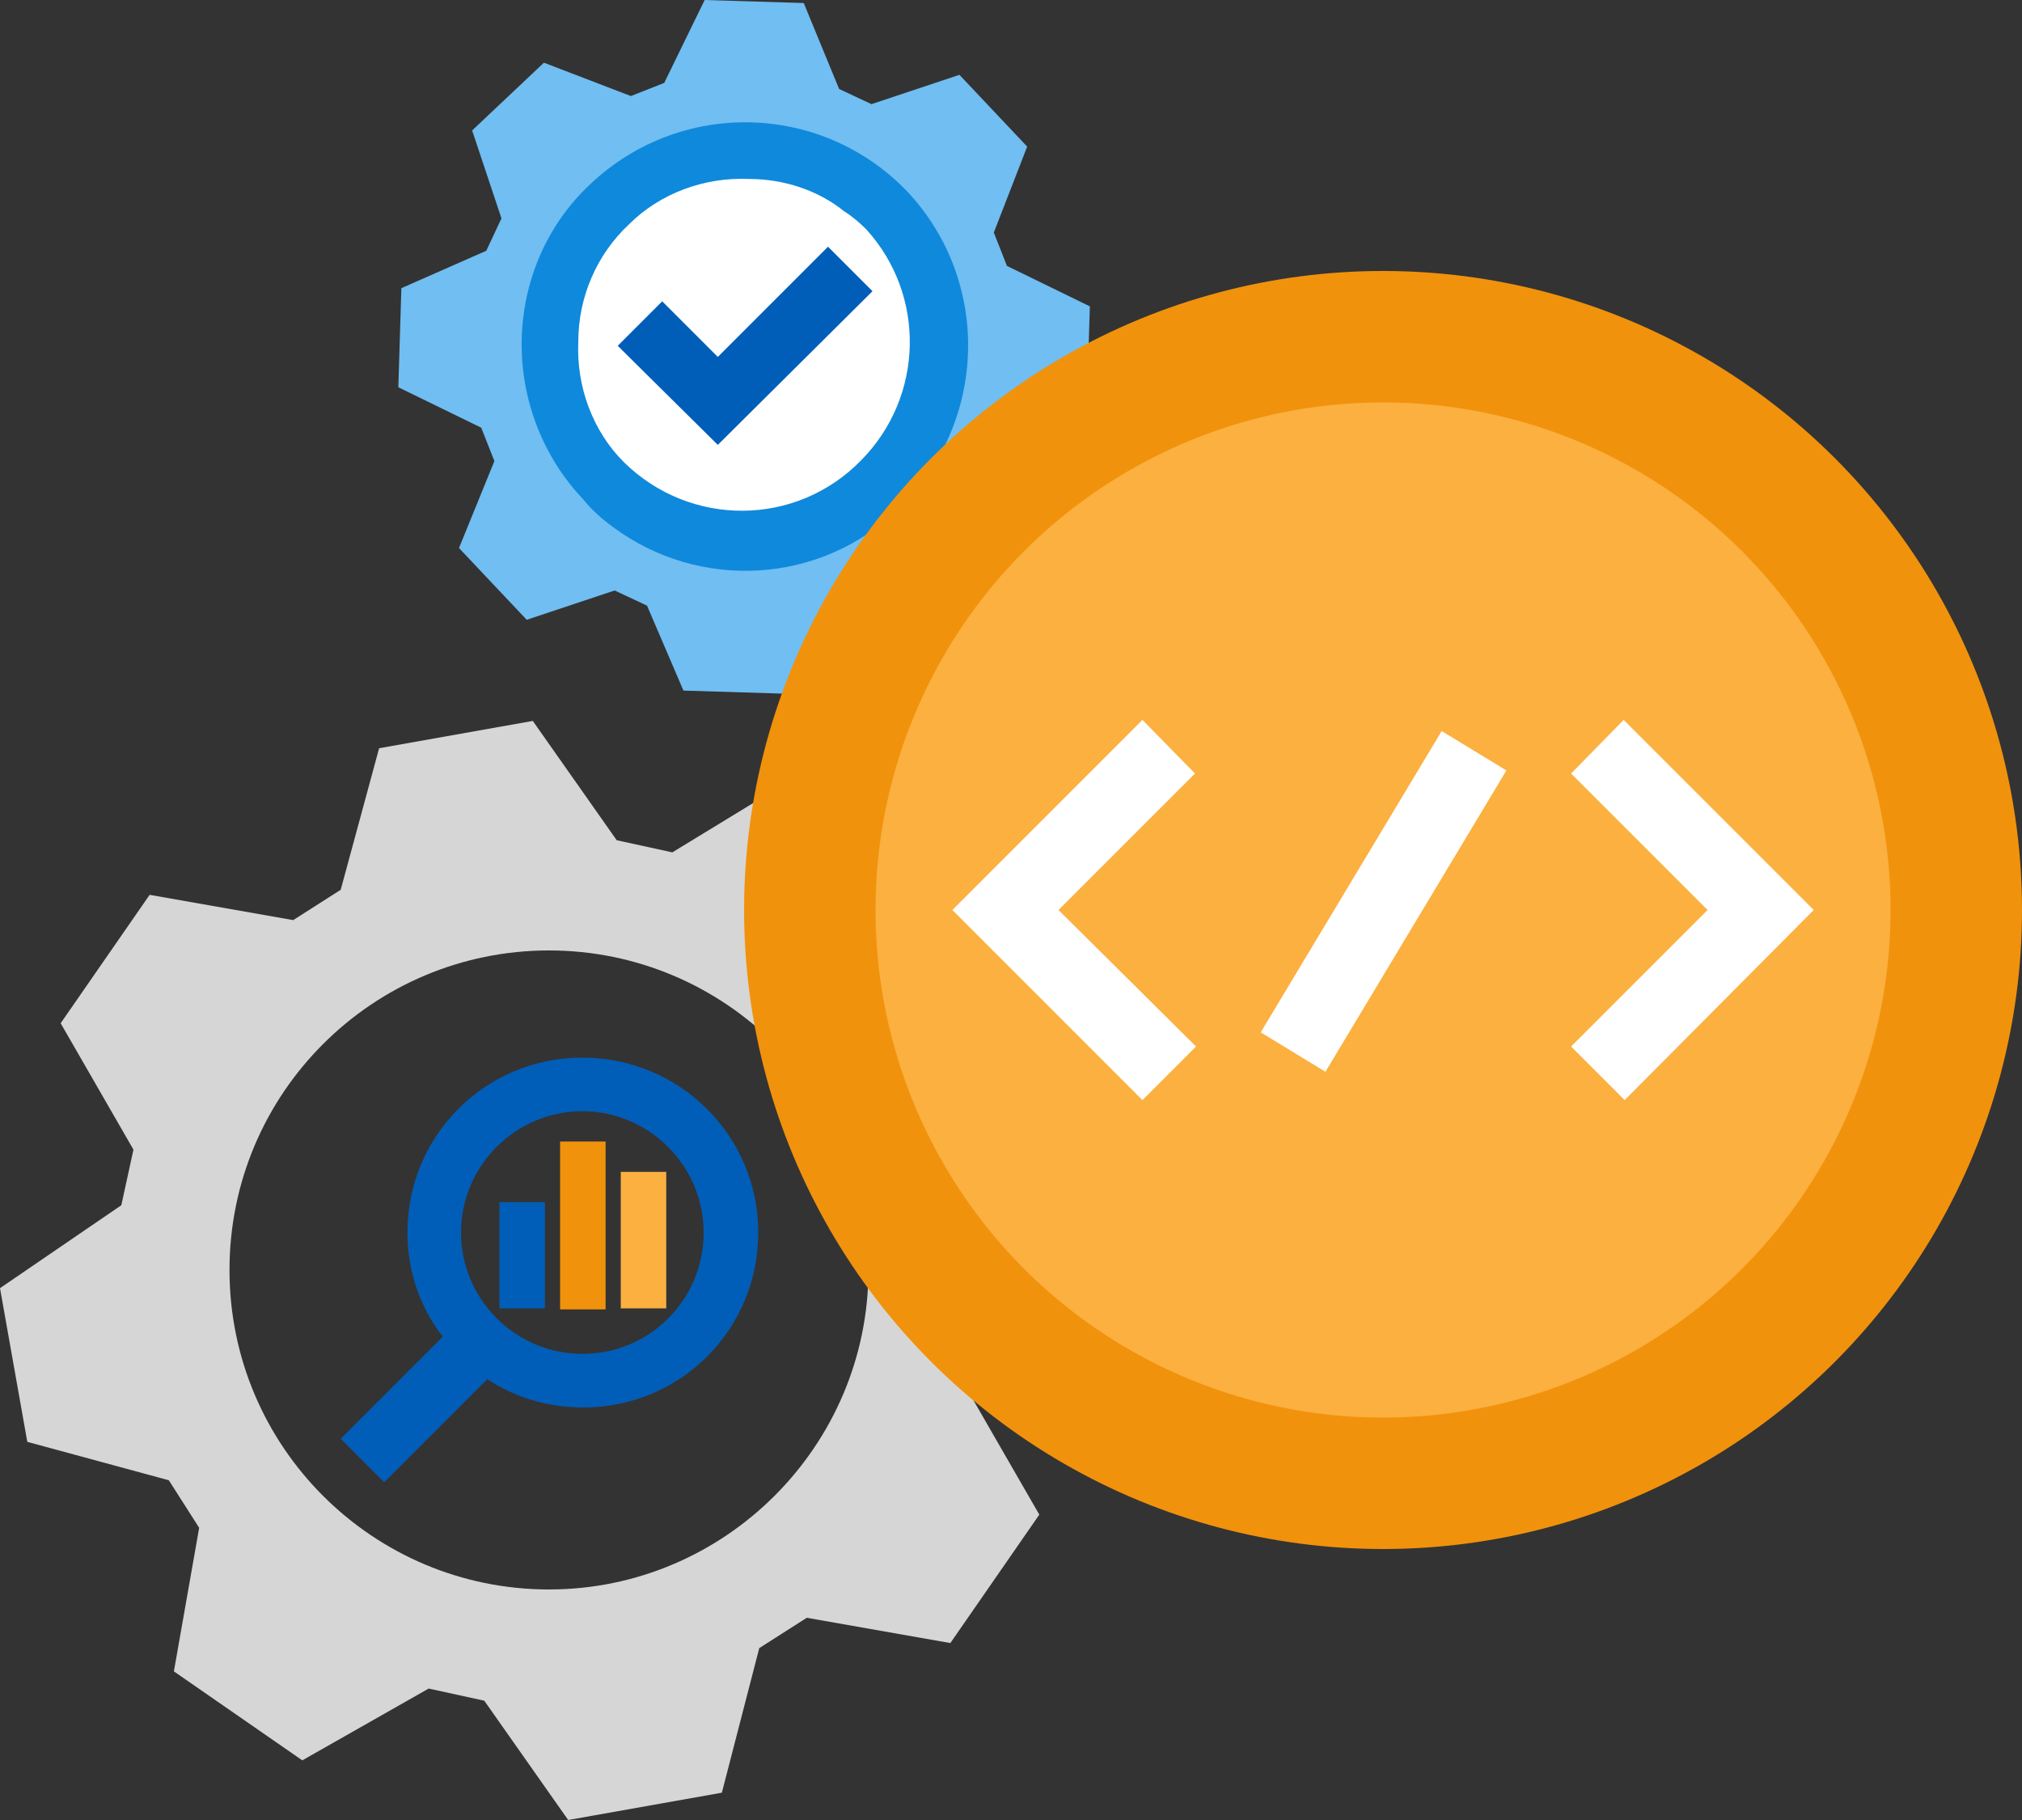 <?xml version="1.0" encoding="utf-8"?>
<!-- Generator: Adobe Illustrator 21.1.0, SVG Export Plug-In . SVG Version: 6.00 Build 0)  -->
<svg version="1.1" id="design" xmlns="http://www.w3.org/2000/svg" xmlns:xlink="http://www.w3.org/1999/xlink" x="0px" y="0px"
	 viewBox="0 0 200 180" style="enable-background:new 0 0 200 180;" xml:space="preserve">
<rect x="0" y="0" width="200" height="180" fill="#333333" stroke="none"/>
<style type="text/css">
	.st0{fill:#70BEF2;}
	.st1{fill:#FFFFFF;}
	.st2{fill:#0F89DB;}
	.st3{fill:#005EB8;}
	.st4{fill:#D6D6D6;}
	.st5{fill:#F1920C;}
	.st6{fill:#FBB040;}
</style>
<title>service-options</title>
<path class="st0" d="M48.9,45.6l-1.3-3.3l-8.2-4l0.3-9.8l8.4-3.7l1.5-3.2l-2.9-8.7l7.1-6.7l8.6,3.3l3.3-1.3L69.7,0l9.8,0.3l3.5,8.5
	l3.2,1.5l8.7-2.9l6.7,7.1L98.3,23l1.3,3.3l8.2,4l-0.3,9.8l-8.4,3.7L97.6,47l2.9,8.7l-7.1,6.7l-8.6-3.3l-3.3,1.3l-4.1,8.2l-9.8-0.3
	L64,59.9l-3.2-1.5l-8.7,2.9l-6.7-7.1L48.9,45.6z"/>
<ellipse transform="matrix(0.723 -0.691 0.691 0.723 -3.219 60.411)" class="st1" cx="73.7" cy="34.2" rx="18.7" ry="18.7"/>
<path class="st2" d="M57.7,49.4c-4-4.2-6.2-9.9-6.1-15.7c0.1-5.9,2.5-11.5,6.8-15.5l0,0c8.9-8.4,22.8-8.1,31.3,0.7
	c8.4,8.9,8,22.9-0.8,31.4c-7.7,7.5-19.7,8.2-28.3,1.8C59.5,51.3,58.5,50.4,57.7,49.4z M74.1,17.7c-4.4-0.2-8.8,1.4-11.9,4.5l0,0
	c-3.2,3-5,7.2-5,11.6c-0.2,4.4,1.4,8.8,4.5,11.9c6.6,6.5,17.1,6.4,23.5-0.2c6.2-6.3,6.4-16.3,0.5-22.8c-0.7-0.7-1.4-1.3-2.2-1.8
	C80.9,18.8,77.5,17.7,74.1,17.7z"/>
<path class="st3" d="M81.9,24.4L71,35.3l-5.5-5.5l-4.4,4.4L71,44l15.3-15.2L81.9,24.4z"/>
<path class="st4" d="M96.8,131.8l11.8-8.3l-2.6-15.2l-14-3.8l-3-4.7l2.5-14.2l-12.7-8.8l-12.3,7.5l-5.5-1.2l-8.3-11.8l-15.2,2.7
	l-3.8,14l-4.7,3l-14.2-2.5l-8.8,12.7l7.2,12.5l-1.2,5.5L0,127.4l2.7,15.2l14,3.8l3,4.7l-2.5,14.2l12.7,8.8l12.5-7.1l5.5,1.2
	l8.3,11.8l15.2-2.7l3.7-14.3l4.7-3l14.2,2.5l8.8-12.7l-7.2-12.5L96.8,131.8z M54.3,157.2c-17.4,0-31.6-14.1-31.6-31.6
	S36.9,94,54.3,94s31.6,14.1,31.6,31.6C85.9,143,71.7,157.2,54.3,157.2C54.3,157.2,54.3,157.2,54.3,157.2L54.3,157.2z"/>
<circle class="st5" cx="136.8" cy="90" r="63.2"/>
<circle class="st6" cx="136.8" cy="90" r="50.2"/>
<path class="st1" d="M113,71.2L94.2,90l18.8,18.8l5.3-5.3L104.7,90l13.5-13.5L113,71.2z"/>
<path class="st1" d="M155.4,76.5L168.9,90l-13.5,13.5l5.3,5.3L179.4,90l-18.8-18.8L155.4,76.5z"/>
<path class="st1" d="M124.7,102.1l17.9-29.8l6.4,3.9L131.1,106L124.7,102.1z"/>
<g>
	<g>
		<g>
			<path class="st3" d="M57.6,104.6c-9.6,0-17.3,7.7-17.3,17.3c0,3.9,1.3,7.5,3.5,10.3l-10.1,10.1l4.3,4.3l10.2-10.2
				c2.7,1.8,6,2.8,9.5,2.8c9.6,0,17.3-7.7,17.3-17.3S67.2,104.6,57.6,104.6z M57.6,133.9c-6.6,0-12-5.4-12-12s5.4-12,12-12
				s12,5.4,12,12S64.3,133.9,57.6,133.9z"/>
		</g>
	</g>
	<g>
		<g>
			<rect x="49.4" y="118.9" class="st3" width="4.5" height="10.5"/>
		</g>
	</g>
	<g>
		<g>
			<rect x="55.4" y="112.9" class="st5" width="4.5" height="16.6"/>
		</g>
	</g>
	<g>
		<g>
			<rect x="61.4" y="115.9" class="st6" width="4.5" height="13.5"/>
		</g>
	</g>
</g>
</svg>
